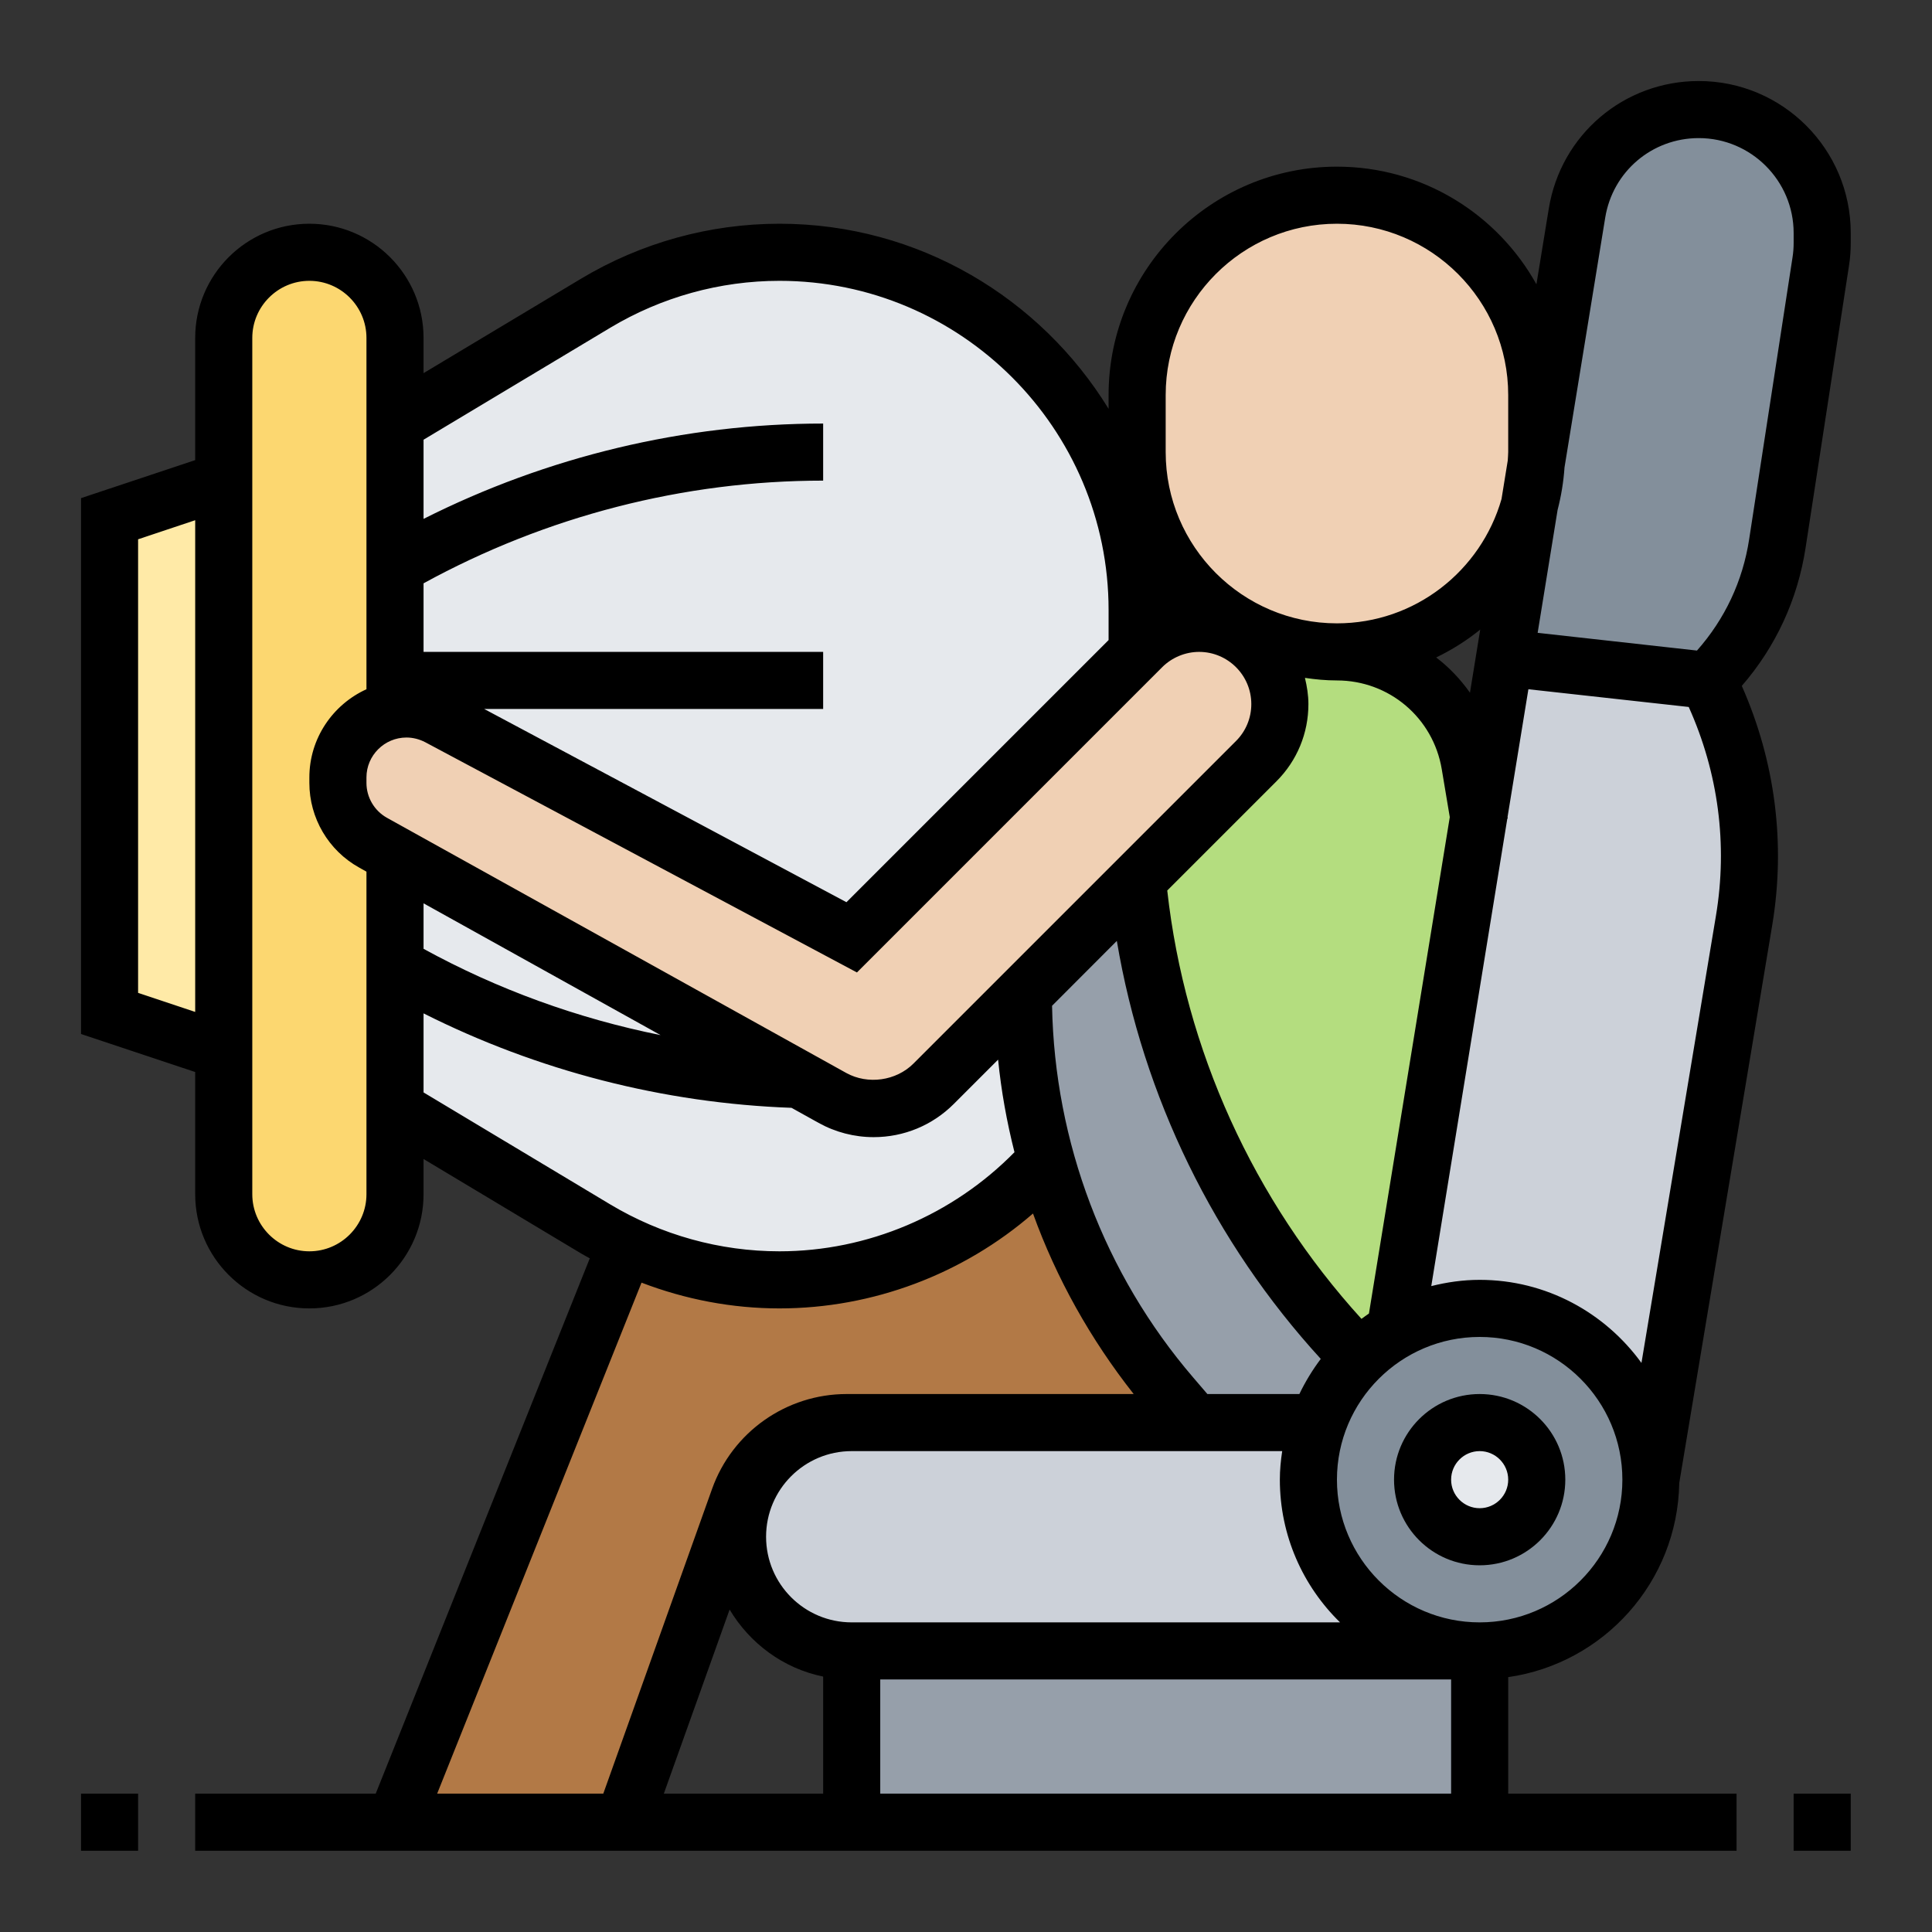 <?xml version="1.0" encoding="UTF-8"?> <svg xmlns="http://www.w3.org/2000/svg" xmlns:xlink="http://www.w3.org/1999/xlink" width="500" zoomAndPan="magnify" viewBox="0 0 375 375" height="500" preserveAspectRatio="xMidYMid meet" version="1.0"><rect x="0" y="0" width="375" height="375" fill="#333333" stroke="none"/><defs><g></g><clipPath id="efee7f52b6"><path d="M 15.727 15.727 L 359.227 15.727 L 359.227 359.227 L 15.727 359.227 Z M 15.727 15.727 " clip-rule="nonzero"></path></clipPath><clipPath id="34122f2981"><path d="M 348 348 L 359.227 348 L 359.227 359.227 L 348 359.227 Z M 348 348 " clip-rule="nonzero"></path></clipPath><clipPath id="7d2f0d507c"><path d="M 15.727 348 L 27 348 L 27 359.227 L 15.727 359.227 Z M 15.727 348 " clip-rule="nonzero"></path></clipPath></defs><g fill="#000000" fill-opacity="1"><g transform="translate(183.666, 189.375)"><g><path d="M 6.938 -2.375 C 6.938 -1.539 6.629 -0.91 6.016 -0.484 C 5.398 -0.055 4.566 0.156 3.516 0.156 C 2.922 0.156 2.406 0.109 1.969 0.016 C 1.539 -0.078 1.16 -0.211 0.828 -0.391 L 0.828 -1.656 C 1.172 -1.488 1.582 -1.332 2.062 -1.188 C 2.551 -1.039 3.047 -0.969 3.547 -0.969 C 4.266 -0.969 4.781 -1.082 5.094 -1.312 C 5.414 -1.539 5.578 -1.848 5.578 -2.234 C 5.578 -2.453 5.52 -2.645 5.406 -2.812 C 5.289 -2.988 5.078 -3.16 4.766 -3.328 C 4.461 -3.492 4.031 -3.688 3.469 -3.906 C 2.914 -4.113 2.441 -4.32 2.047 -4.531 C 1.648 -4.75 1.344 -5.008 1.125 -5.312 C 0.914 -5.613 0.812 -6 0.812 -6.469 C 0.812 -7.188 1.109 -7.742 1.703 -8.141 C 2.297 -8.535 3.07 -8.734 4.031 -8.734 C 4.551 -8.734 5.035 -8.68 5.484 -8.578 C 5.941 -8.473 6.367 -8.332 6.766 -8.156 L 6.281 -7.047 C 5.926 -7.191 5.551 -7.316 5.156 -7.422 C 4.758 -7.523 4.352 -7.578 3.938 -7.578 C 3.363 -7.578 2.922 -7.484 2.609 -7.297 C 2.305 -7.117 2.156 -6.867 2.156 -6.547 C 2.156 -6.297 2.223 -6.094 2.359 -5.938 C 2.504 -5.781 2.738 -5.617 3.062 -5.453 C 3.383 -5.297 3.82 -5.113 4.375 -4.906 C 4.914 -4.707 5.379 -4.5 5.766 -4.281 C 6.148 -4.07 6.441 -3.816 6.641 -3.516 C 6.836 -3.211 6.938 -2.832 6.938 -2.375 Z M 6.938 -2.375 "></path></g></g></g><path fill="#969faa" d="M 287.203 320.445 L 287.203 353.684 L 165.316 353.684 L 165.316 320.445 L 287.203 320.445 " fill-opacity="1" fill-rule="nonzero"></path><path fill="#838f9b" d="M 270.754 258.332 C 275.578 255.562 281.207 253.961 287.203 253.961 C 305.531 253.961 320.445 268.871 320.445 287.203 C 320.445 305.531 305.531 320.445 287.203 320.445 C 268.871 320.445 253.961 305.531 253.961 287.203 C 253.961 283.543 254.566 279.996 255.668 276.727 C 257.27 271.75 260.043 267.312 263.719 263.719 C 265.82 261.598 268.137 259.781 270.754 258.332 " fill-opacity="1" fill-rule="nonzero"></path><path fill="#e6e9ed" d="M 287.203 276.121 C 293.281 276.121 298.281 281.098 298.281 287.203 C 298.281 293.305 293.281 298.281 287.203 298.281 C 281.121 298.281 276.121 293.305 276.121 287.203 C 276.121 281.098 281.121 276.121 287.203 276.121 " fill-opacity="1" fill-rule="nonzero"></path><path fill="#ccd1d9" d="M 253.961 287.203 C 253.961 305.531 268.871 320.445 287.203 320.445 L 165.316 320.445 C 153.066 320.445 143.152 310.531 143.152 298.281 C 143.152 292.18 145.641 286.641 149.625 282.594 C 153.691 278.609 159.234 276.121 165.316 276.121 L 253.961 276.121 L 255.668 276.727 C 254.566 279.996 253.961 283.543 253.961 287.203 " fill-opacity="1" fill-rule="nonzero"></path><path fill="#ccd1d9" d="M 287.027 158.605 L 292.07 127.637 L 292.742 127.746 L 331.523 132.074 C 338.73 146.484 341.156 162.762 338.516 178.668 L 320.445 287.203 C 320.445 268.871 305.531 253.961 287.203 253.961 C 281.207 253.961 275.578 255.562 270.754 258.332 L 287.027 158.605 " fill-opacity="1" fill-rule="nonzero"></path><path fill="#838f9b" d="M 292.742 127.746 L 292.07 127.637 L 296.832 98.16 C 297.566 95.605 298.066 92.965 298.176 90.195 L 306.094 41.371 C 307.977 29.793 317.996 21.266 329.75 21.266 C 336.352 21.266 342.324 23.93 346.652 28.301 C 351.023 32.629 353.684 38.602 353.684 45.203 L 353.684 47.129 C 353.684 48.363 353.578 49.574 353.402 50.809 L 344.984 105.477 C 343.449 115.559 338.73 124.867 331.523 132.074 L 292.742 127.746 " fill-opacity="1" fill-rule="nonzero"></path><path fill="#b27946" d="M 203.211 225.934 C 207.863 242.383 216.109 257.789 227.426 270.969 L 231.797 276.121 L 164.32 276.121 C 154.949 276.121 146.594 281.984 143.434 290.793 L 120.992 353.684 L 76.668 353.684 L 120.992 242.879 L 121.531 241.668 C 130.797 246.105 140.988 248.418 151.289 248.418 C 171.395 248.418 189.469 239.891 202.172 226.258 L 203.168 225.934 L 203.211 225.934 " fill-opacity="1" fill-rule="nonzero"></path><path fill="#b4dd7f" d="M 287.027 158.605 L 270.754 258.332 C 268.137 259.781 265.82 261.598 263.719 263.719 C 239.395 238.789 224.266 206.371 220.824 171.676 L 220.719 170.855 L 243.809 147.762 C 246.754 144.82 248.418 140.836 248.418 136.684 C 248.418 132.355 246.645 128.414 243.809 125.602 C 242.77 124.543 241.559 123.59 240.219 122.875 L 240.887 121.812 C 246.43 124.824 252.746 126.531 259.5 126.531 C 272.289 126.531 283.219 135.773 285.32 148.414 L 287.027 158.605 " fill-opacity="1" fill-rule="nonzero"></path><path fill="#ffeaa7" d="M 43.426 93.289 L 43.426 204.098 L 21.266 196.719 L 21.266 100.672 L 43.426 93.289 " fill-opacity="1" fill-rule="nonzero"></path><path fill="#fcd770" d="M 76.668 137.613 L 76.734 137.828 C 70.352 138.824 65.59 144.32 65.59 150.902 L 65.59 151.961 C 65.59 156.789 68.188 161.223 72.406 163.605 L 76.668 165.984 L 76.668 231.797 C 76.668 240.996 69.246 248.418 60.047 248.418 C 55.438 248.418 51.285 246.535 48.297 243.551 C 45.309 240.562 43.426 236.406 43.426 231.797 L 43.426 65.59 C 43.426 56.391 50.852 48.969 60.047 48.969 C 64.656 48.969 68.812 50.852 71.801 53.836 C 74.785 56.824 76.668 60.98 76.668 65.59 L 76.668 137.613 " fill-opacity="1" fill-rule="nonzero"></path><path fill="#e6e9ed" d="M 203.168 225.934 L 202.172 226.258 C 189.469 239.891 171.395 248.418 151.289 248.418 C 140.988 248.418 130.797 246.105 121.531 241.668 C 119.5 240.715 117.508 239.656 115.559 238.508 L 76.668 215.176 L 76.668 187.477 L 76.949 187.648 C 100.82 201.328 127.746 208.859 155.23 209.57 L 161.613 213.121 C 164.039 214.465 166.766 215.176 169.578 215.176 C 173.949 215.176 178.105 213.469 181.223 210.352 L 198.555 193.016 C 198.555 204.203 200.113 215.285 203.168 225.934 " fill-opacity="1" fill-rule="nonzero"></path><path fill="#e6e9ed" d="M 76.668 165.984 L 155.23 209.57 C 127.746 208.859 100.82 201.328 76.949 187.648 L 76.668 187.477 L 76.668 165.984 " fill-opacity="1" fill-rule="nonzero"></path><path fill="#e6e9ed" d="M 85.152 139.172 C 83.207 138.176 81.043 137.613 78.898 137.613 C 78.164 137.613 77.383 137.68 76.734 137.828 L 76.668 137.613 L 76.668 82.211 L 115.559 58.879 C 126.359 52.41 138.715 48.969 151.289 48.969 C 170.465 48.969 187.801 56.715 200.395 69.289 C 212.949 81.887 220.719 99.219 220.719 118.395 L 220.719 126.531 L 165.316 181.934 L 85.152 139.172 " fill-opacity="1" fill-rule="nonzero"></path><path fill="#969faa" d="M 220.824 171.676 C 224.266 206.371 239.395 238.789 263.719 263.719 C 260.043 267.312 257.27 271.75 255.668 276.727 L 253.961 276.121 L 231.797 276.121 L 227.426 270.969 C 216.109 257.789 207.863 242.383 203.211 225.934 L 203.168 225.934 C 200.113 215.285 198.555 204.203 198.555 193.016 L 220.719 170.855 L 220.824 171.676 " fill-opacity="1" fill-rule="nonzero"></path><path fill="#f0d0b4" d="M 155.23 209.57 L 76.668 165.984 L 72.406 163.605 C 68.188 161.223 65.59 156.789 65.59 151.961 L 65.59 150.902 C 65.59 144.32 70.352 138.824 76.734 137.828 C 77.383 137.68 78.164 137.613 78.898 137.613 C 81.043 137.613 83.207 138.176 85.152 139.172 L 165.316 181.934 L 221.648 125.602 C 224.59 122.66 228.574 120.992 232.73 120.992 C 235.457 120.992 238.008 121.664 240.219 122.875 C 241.559 123.59 242.77 124.543 243.809 125.602 C 246.645 128.414 248.418 132.355 248.418 136.684 C 248.418 140.836 246.754 144.82 243.809 147.762 L 181.223 210.352 C 178.105 213.469 173.949 215.176 169.578 215.176 C 166.766 215.176 164.039 214.465 161.613 213.121 L 155.23 209.57 " fill-opacity="1" fill-rule="nonzero"></path><path fill="#f0d0b4" d="M 298.281 76.668 L 298.281 87.75 C 298.281 88.574 298.281 89.418 298.176 90.195 L 296.832 98.16 C 292.352 114.52 277.332 126.531 259.5 126.531 C 252.746 126.531 246.43 124.824 240.887 121.812 C 228.855 115.234 220.719 102.422 220.719 87.75 L 220.719 76.668 C 220.719 55.223 238.055 37.887 259.5 37.887 C 270.258 37.887 279.887 42.215 286.922 49.25 C 293.953 56.281 298.281 65.914 298.281 76.668 " fill-opacity="1" fill-rule="nonzero"></path><path fill="#000000" d="M 287.203 292.742 C 284.148 292.742 281.66 290.254 281.66 287.203 C 281.66 284.148 284.148 281.66 287.203 281.66 C 290.254 281.66 292.742 284.148 292.742 287.203 C 292.742 290.254 290.254 292.742 287.203 292.742 Z M 287.203 270.582 C 278.027 270.582 270.582 278.027 270.582 287.203 C 270.582 296.379 278.027 303.824 287.203 303.824 C 296.379 303.824 303.824 296.379 303.824 287.203 C 303.824 278.027 296.379 270.582 287.203 270.582 " fill-opacity="1" fill-rule="nonzero"></path><g clip-path="url(#efee7f52b6)"><path fill="#000000" d="M 348.145 47.129 C 348.145 48.059 348.082 48.988 347.93 49.941 L 339.512 104.652 C 338.277 112.77 334.793 120.168 329.383 126.273 L 298.457 122.832 L 302.328 98.98 C 303.023 96.297 303.477 93.551 303.672 90.715 L 311.57 42.258 C 313.02 33.301 320.66 26.805 329.727 26.805 C 339.879 26.805 348.145 35.074 348.145 45.223 Z M 333.062 177.758 L 318.605 264.543 C 311.547 254.805 300.121 248.418 287.203 248.418 C 283.957 248.418 280.816 248.875 277.809 249.633 L 292.57 158.887 L 292.656 158.867 L 292.613 158.582 L 296.66 133.781 L 327.781 137.223 C 333.516 149.969 335.375 163.906 333.062 177.758 Z M 287.203 314.902 C 271.922 314.902 259.5 302.48 259.5 287.203 C 259.5 271.922 271.922 259.5 287.203 259.5 C 302.48 259.5 314.902 271.922 314.902 287.203 C 314.902 302.48 302.48 314.902 287.203 314.902 Z M 170.855 348.145 L 170.855 325.984 L 281.66 325.984 L 281.66 348.145 Z M 124.52 248.961 C 133.047 252.227 142.113 253.961 151.289 253.961 C 169.406 253.961 186.934 247.316 200.504 235.543 C 205.051 248.137 211.672 259.953 220.047 270.582 L 164.32 270.582 C 152.633 270.582 142.156 277.961 138.219 288.977 L 117.098 348.145 L 84.852 348.145 Z M 82.211 212.039 L 82.211 196.695 C 104.348 207.84 128.828 214.137 153.629 215.027 L 158.887 217.949 C 162.156 219.766 165.832 220.719 169.578 220.719 C 175.441 220.719 180.984 218.422 185.137 214.27 L 193.73 205.676 C 194.336 211.758 195.418 217.754 196.91 223.641 C 184.922 235.844 168.43 242.879 151.289 242.879 C 139.734 242.879 128.371 239.719 118.438 233.77 Z M 60.047 242.879 C 53.945 242.879 48.969 237.902 48.969 231.797 L 48.969 65.59 C 48.969 59.484 53.945 54.508 60.047 54.508 C 66.152 54.508 71.129 59.484 71.129 65.59 L 71.129 133.781 C 64.613 136.746 60.047 143.305 60.047 150.902 L 60.047 151.961 C 60.047 158.777 63.75 165.098 69.742 168.41 L 71.129 169.188 L 71.129 231.797 C 71.129 237.902 66.152 242.879 60.047 242.879 Z M 26.805 192.715 L 26.805 104.676 L 37.887 100.973 L 37.887 196.414 Z M 118.438 63.621 C 128.371 57.668 139.734 54.508 151.289 54.508 C 186.523 54.508 215.176 83.16 215.176 118.395 L 215.176 124.238 L 164.297 175.117 L 93.984 137.613 L 159.773 137.613 L 159.773 126.531 L 82.211 126.531 L 82.211 113.223 C 105.949 100.215 132.68 93.289 159.773 93.289 L 159.773 82.211 C 132.828 82.211 106.23 88.617 82.211 100.715 L 82.211 85.348 Z M 285.32 134.453 C 283.48 131.855 281.293 129.539 278.762 127.613 C 281.836 126.121 284.691 124.324 287.309 122.203 Z M 264.262 255.992 C 243.332 232.988 230.023 203.816 226.562 172.848 L 247.75 151.66 C 251.754 147.656 253.961 142.332 253.961 136.66 C 253.961 134.906 253.68 133.219 253.289 131.574 C 255.324 131.879 257.379 132.074 259.5 132.074 C 269.629 132.074 278.176 139.324 279.844 149.301 L 281.402 158.605 L 265.711 254.957 C 265.215 255.281 264.738 255.648 264.262 255.992 Z M 75.109 158.734 C 72.664 157.371 71.129 154.773 71.129 151.961 L 71.129 150.902 C 71.129 146.637 74.613 143.152 78.898 143.152 C 80.152 143.152 81.41 143.477 82.535 144.062 L 166.332 188.754 L 225.586 129.496 C 227.469 127.613 230.09 126.531 232.75 126.531 C 238.336 126.531 242.879 131.078 242.879 136.66 C 242.879 139.367 241.82 141.918 239.914 143.824 L 177.305 206.434 C 173.93 209.809 168.453 210.566 164.277 208.273 Z M 82.211 175.336 L 128.219 200.914 C 112.16 197.691 96.602 192.062 82.211 184.164 Z M 252.207 270.582 L 234.352 270.582 L 231.605 267.379 C 214.332 247.25 204.703 221.691 204.203 195.223 L 216.777 182.629 C 221.863 212.863 235.652 241.125 256.363 263.762 C 254.762 265.883 253.375 268.156 252.207 270.582 Z M 165.316 314.902 C 156.137 314.902 148.695 307.457 148.695 298.281 C 148.695 289.105 156.137 281.66 165.316 281.66 L 248.875 281.66 C 248.594 283.48 248.418 285.32 248.418 287.203 C 248.418 298.043 252.898 307.871 260.105 314.902 Z M 141.617 312.414 C 145.535 318.973 152.027 323.84 159.773 325.422 L 159.773 348.145 L 128.848 348.145 Z M 226.258 76.668 C 226.258 58.34 241.168 43.426 259.5 43.426 C 277.832 43.426 292.742 58.34 292.742 76.668 L 292.742 87.75 C 292.742 88.293 292.676 88.832 292.656 89.375 L 291.445 96.859 C 287.461 110.777 274.672 120.992 259.5 120.992 C 241.168 120.992 226.258 106.082 226.258 87.75 Z M 329.727 15.727 C 315.207 15.727 302.957 26.137 300.621 40.484 L 298.219 55.18 C 290.645 41.566 276.145 32.348 259.5 32.348 C 235.066 32.348 215.176 52.234 215.176 76.668 L 215.176 79.352 C 201.977 57.863 178.32 43.426 151.289 43.426 C 137.723 43.426 124.391 47.129 112.746 54.117 L 82.211 72.426 L 82.211 65.59 C 82.211 53.359 72.277 43.426 60.047 43.426 C 47.82 43.426 37.887 53.359 37.887 65.59 L 37.887 89.309 L 15.727 96.688 L 15.727 200.699 L 37.887 208.078 L 37.887 231.797 C 37.887 244.027 47.82 253.961 60.047 253.961 C 72.277 253.961 82.211 244.027 82.211 231.797 L 82.211 224.961 L 112.746 243.27 C 113.309 243.613 113.895 243.918 114.477 244.242 L 72.926 348.145 L 37.887 348.145 L 37.887 359.227 L 337.066 359.227 L 337.066 348.145 L 292.742 348.145 L 292.742 325.531 C 311.289 322.867 325.617 307.07 325.941 287.852 L 343.988 179.578 C 346.629 163.715 344.551 147.762 338.082 133.133 C 344.66 125.559 348.926 116.359 350.461 106.34 L 358.879 51.629 C 359.117 50.156 359.227 48.645 359.227 47.129 L 359.227 45.223 C 359.227 28.949 346.004 15.727 329.727 15.727 " fill-opacity="1" fill-rule="nonzero"></path></g><g clip-path="url(#34122f2981)"><path fill="#000000" d="M 348.145 359.227 L 359.227 359.227 L 359.227 348.145 L 348.145 348.145 L 348.145 359.227 " fill-opacity="1" fill-rule="nonzero"></path></g><g clip-path="url(#7d2f0d507c)"><path fill="#000000" d="M 15.727 359.227 L 26.805 359.227 L 26.805 348.145 L 15.727 348.145 L 15.727 359.227 " fill-opacity="1" fill-rule="nonzero"></path></g></svg> 